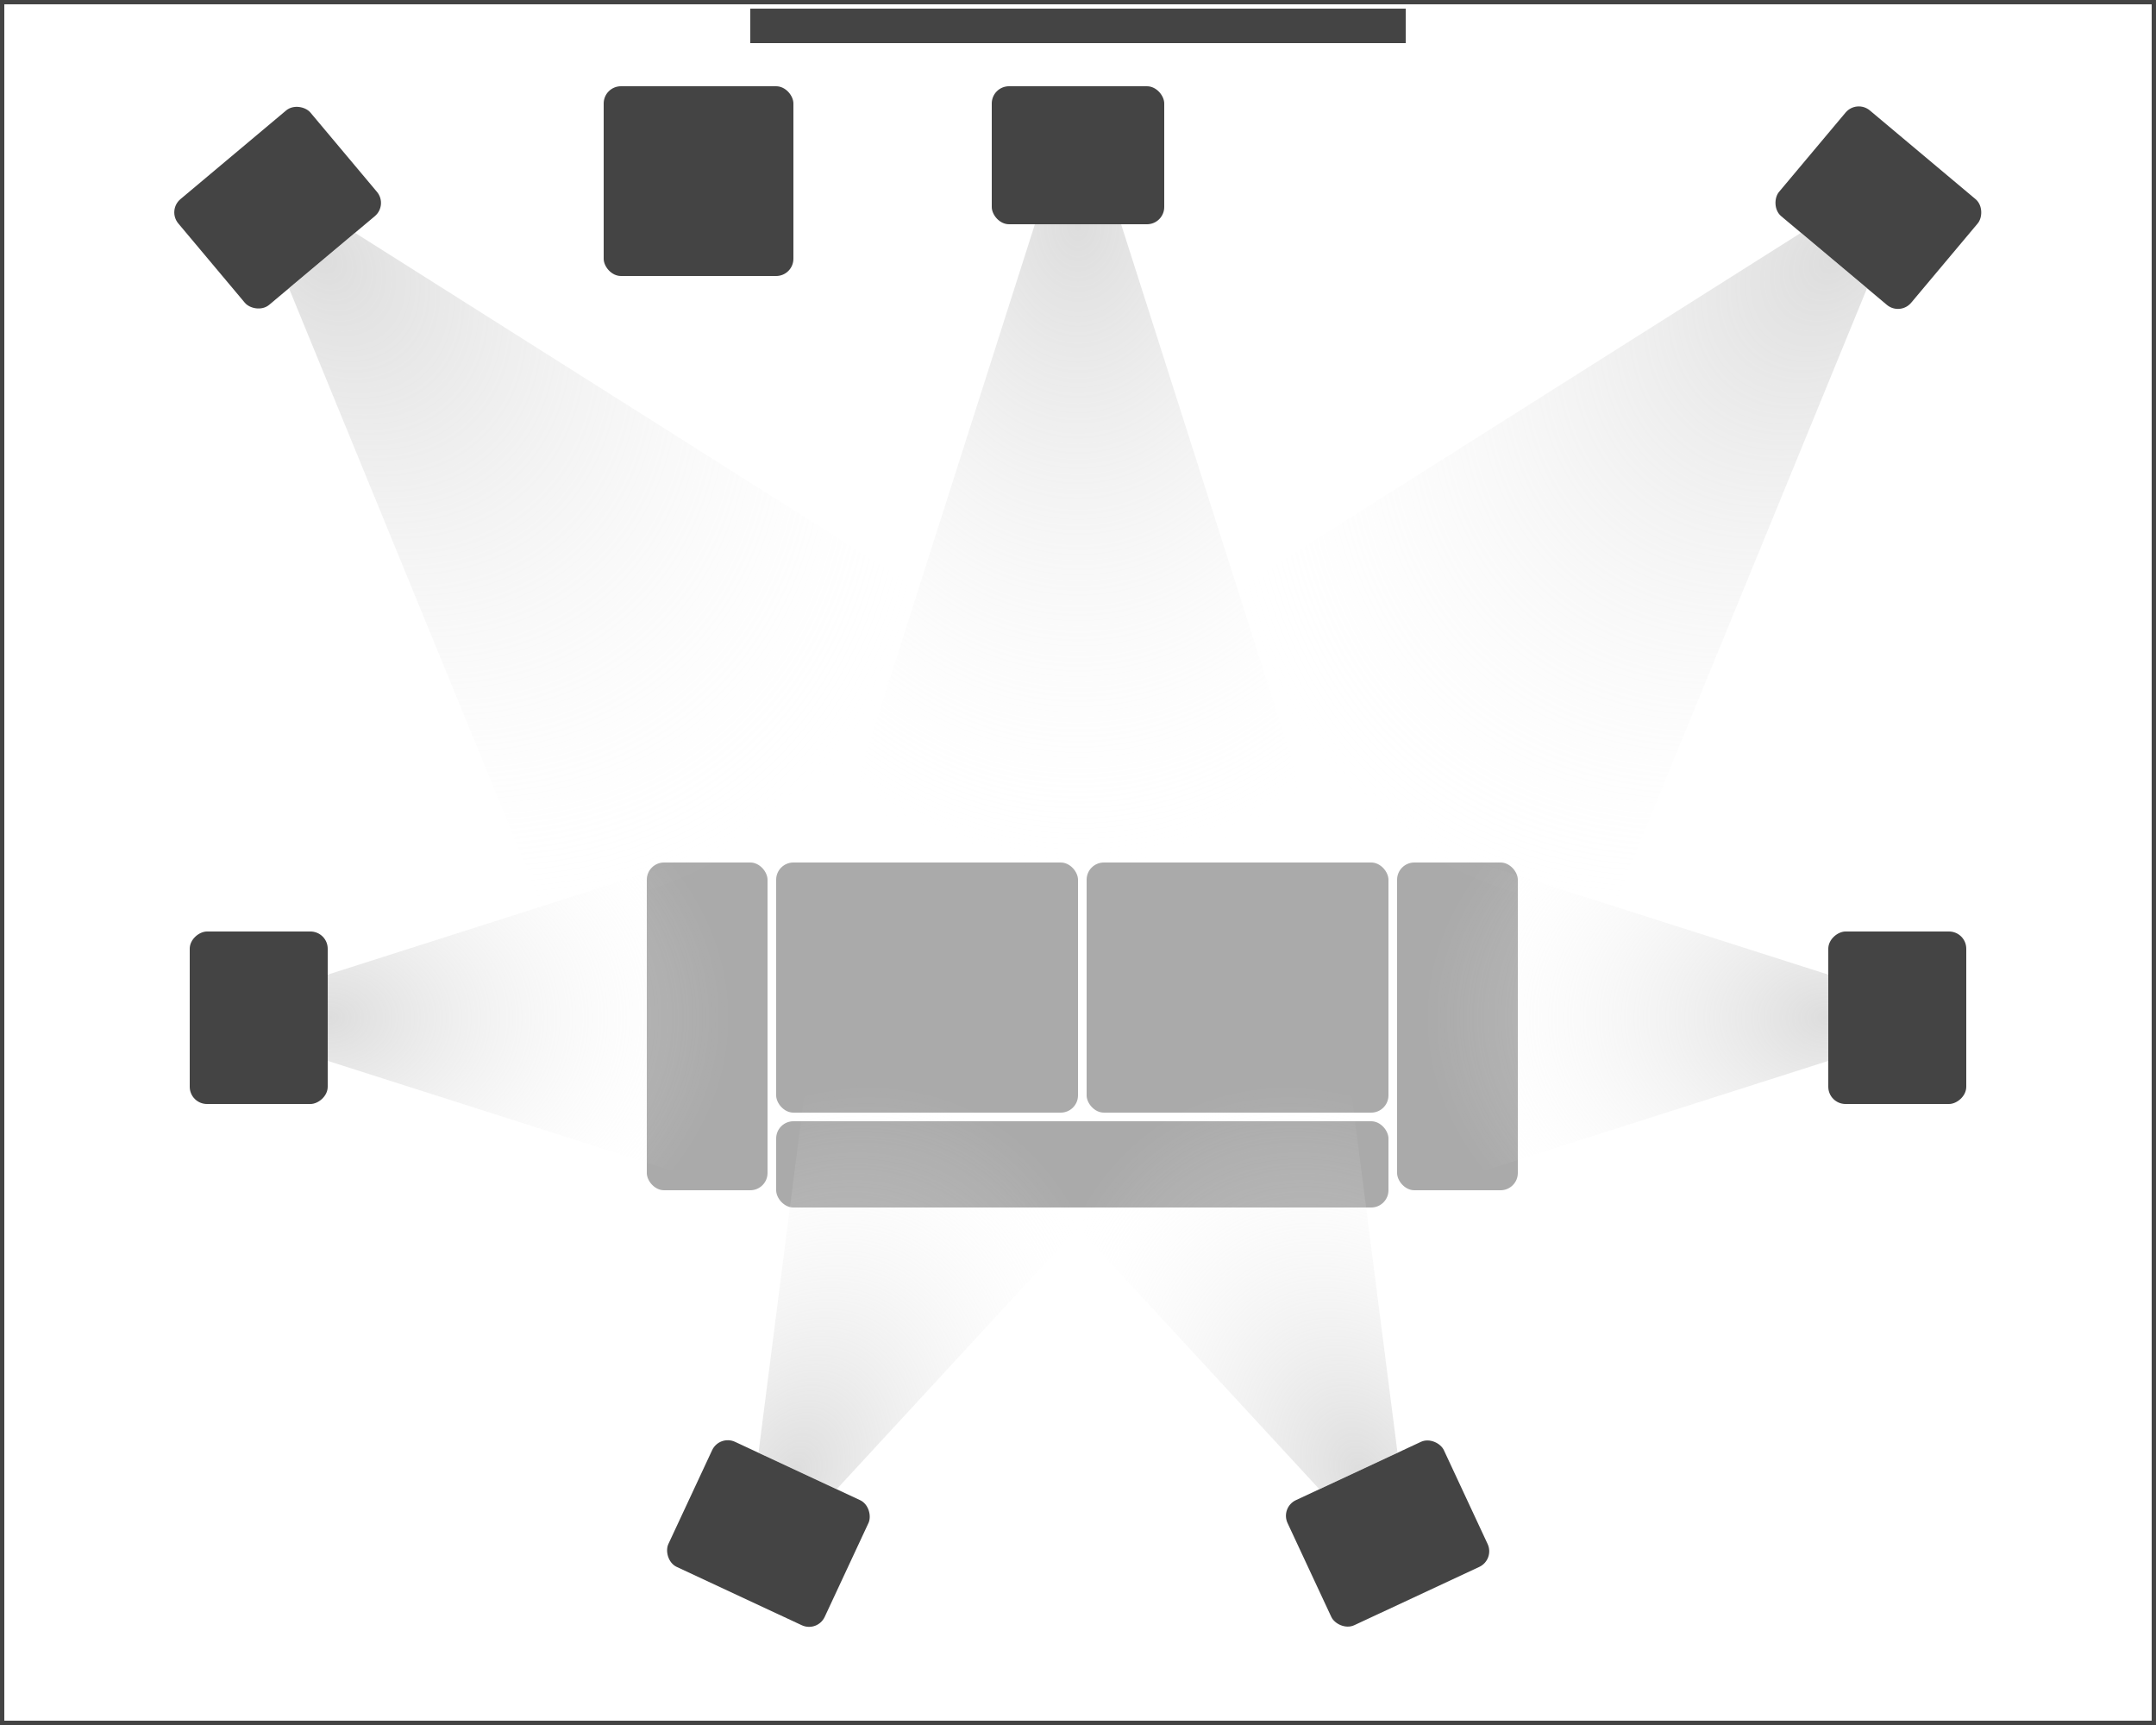 <svg width="250" height="200" xmlns="http://www.w3.org/2000/svg" xmlns:xlink="http://www.w3.org/1999/xlink"><rect width="100%" height="100%" fill="#808080" stroke="none"/><style>:root{--svg-primary-color:#444;--svg-secondary-color:#bbb;--svg-third-color:#aaa;// #d40000;rot // 22d400;grün // 00add4;türkis}</style><defs><radialGradient id="speaker_gradient" r="90%" cx="50%" cy="0"><stop offset="0" stop-color="#bbb" stop-opacity=".5"/><stop offset="1" stop-color="#fff" stop-opacity="0"/></radialGradient><radialGradient id="speaker_gradient_2" r="50%" cx="50%" cy="0"><stop offset="0" stop-color="#bbb" stop-opacity=".5"/><stop offset="1" stop-color="#fff" stop-opacity="0"/></radialGradient><radialGradient id="speaker_gradient_3" r="80%" cx="50%" cy="0"><stop offset="0" stop-color="#bbb" stop-opacity=".5"/><stop offset="1" stop-color="#fff" stop-opacity="0"/></radialGradient><g id="speaker"><rect x="115" y="10" width="20" height="16" fill="#444" rx="2" ry="2"/><polygon points="120,26 130,26 160,120 90,120" fill="url(#speaker_gradient)"/></g><g id="speaker_2"><rect x="115" y="10" width="20" height="16" fill="#444" rx="2" ry="2"/><polygon points="120,26 130,26 160,120 90,120" fill="url(#speaker_gradient_2)"/></g><g id="speaker_3"><rect x="115" y="10" width="20" height="16" fill="#444" rx="2" ry="2"/><polygon points="120,26 130,26 160,120 90,120" fill="url(#speaker_gradient_3)"/></g></defs><rect x="0" y="0" width="250" height="200" fill="#fff" stroke="#444" stroke-width="1"/><rect x="87" y="1" width="76" height="4" fill="#444"/><rect x="75" y="100" width="14" height="38" fill="#aaa" rx="2" ry="2"/><rect x="162" y="100" width="14" height="38" fill="#aaa" rx="2" ry="2"/><rect x="90" y="100" width="35" height="29" fill="#aaa" rx="2" ry="2"/><rect x="126" y="100" width="35" height="29" fill="#aaa" rx="2" ry="2"/><rect x="90" y="130" width="71" height="10" fill="#aaa" rx="2" ry="2"/><use href="#speaker" x="-75" y="-55" transform="rotate(-40, 125, 18)"/><use href="#speaker" x="75" y="-55" transform="rotate(40, 125, 18)"/><use href="#speaker_3" x="0" y="0"/><use href="#speaker_2" x="-100" y="-95" transform="rotate(-90, 125, 18)"/><use href="#speaker_2" x="100" y="-95" transform="rotate(90, 125, 18)"/><use href="#speaker_2" x="-35" y="-160" transform="rotate(-155, 125, 18)"/><use href="#speaker_2" x="35" y="-160" transform="rotate(155, 125, 18)"/><rect x="70" y="10" width="22" height="22" fill="#444" rx="2" ry="2"/></svg>